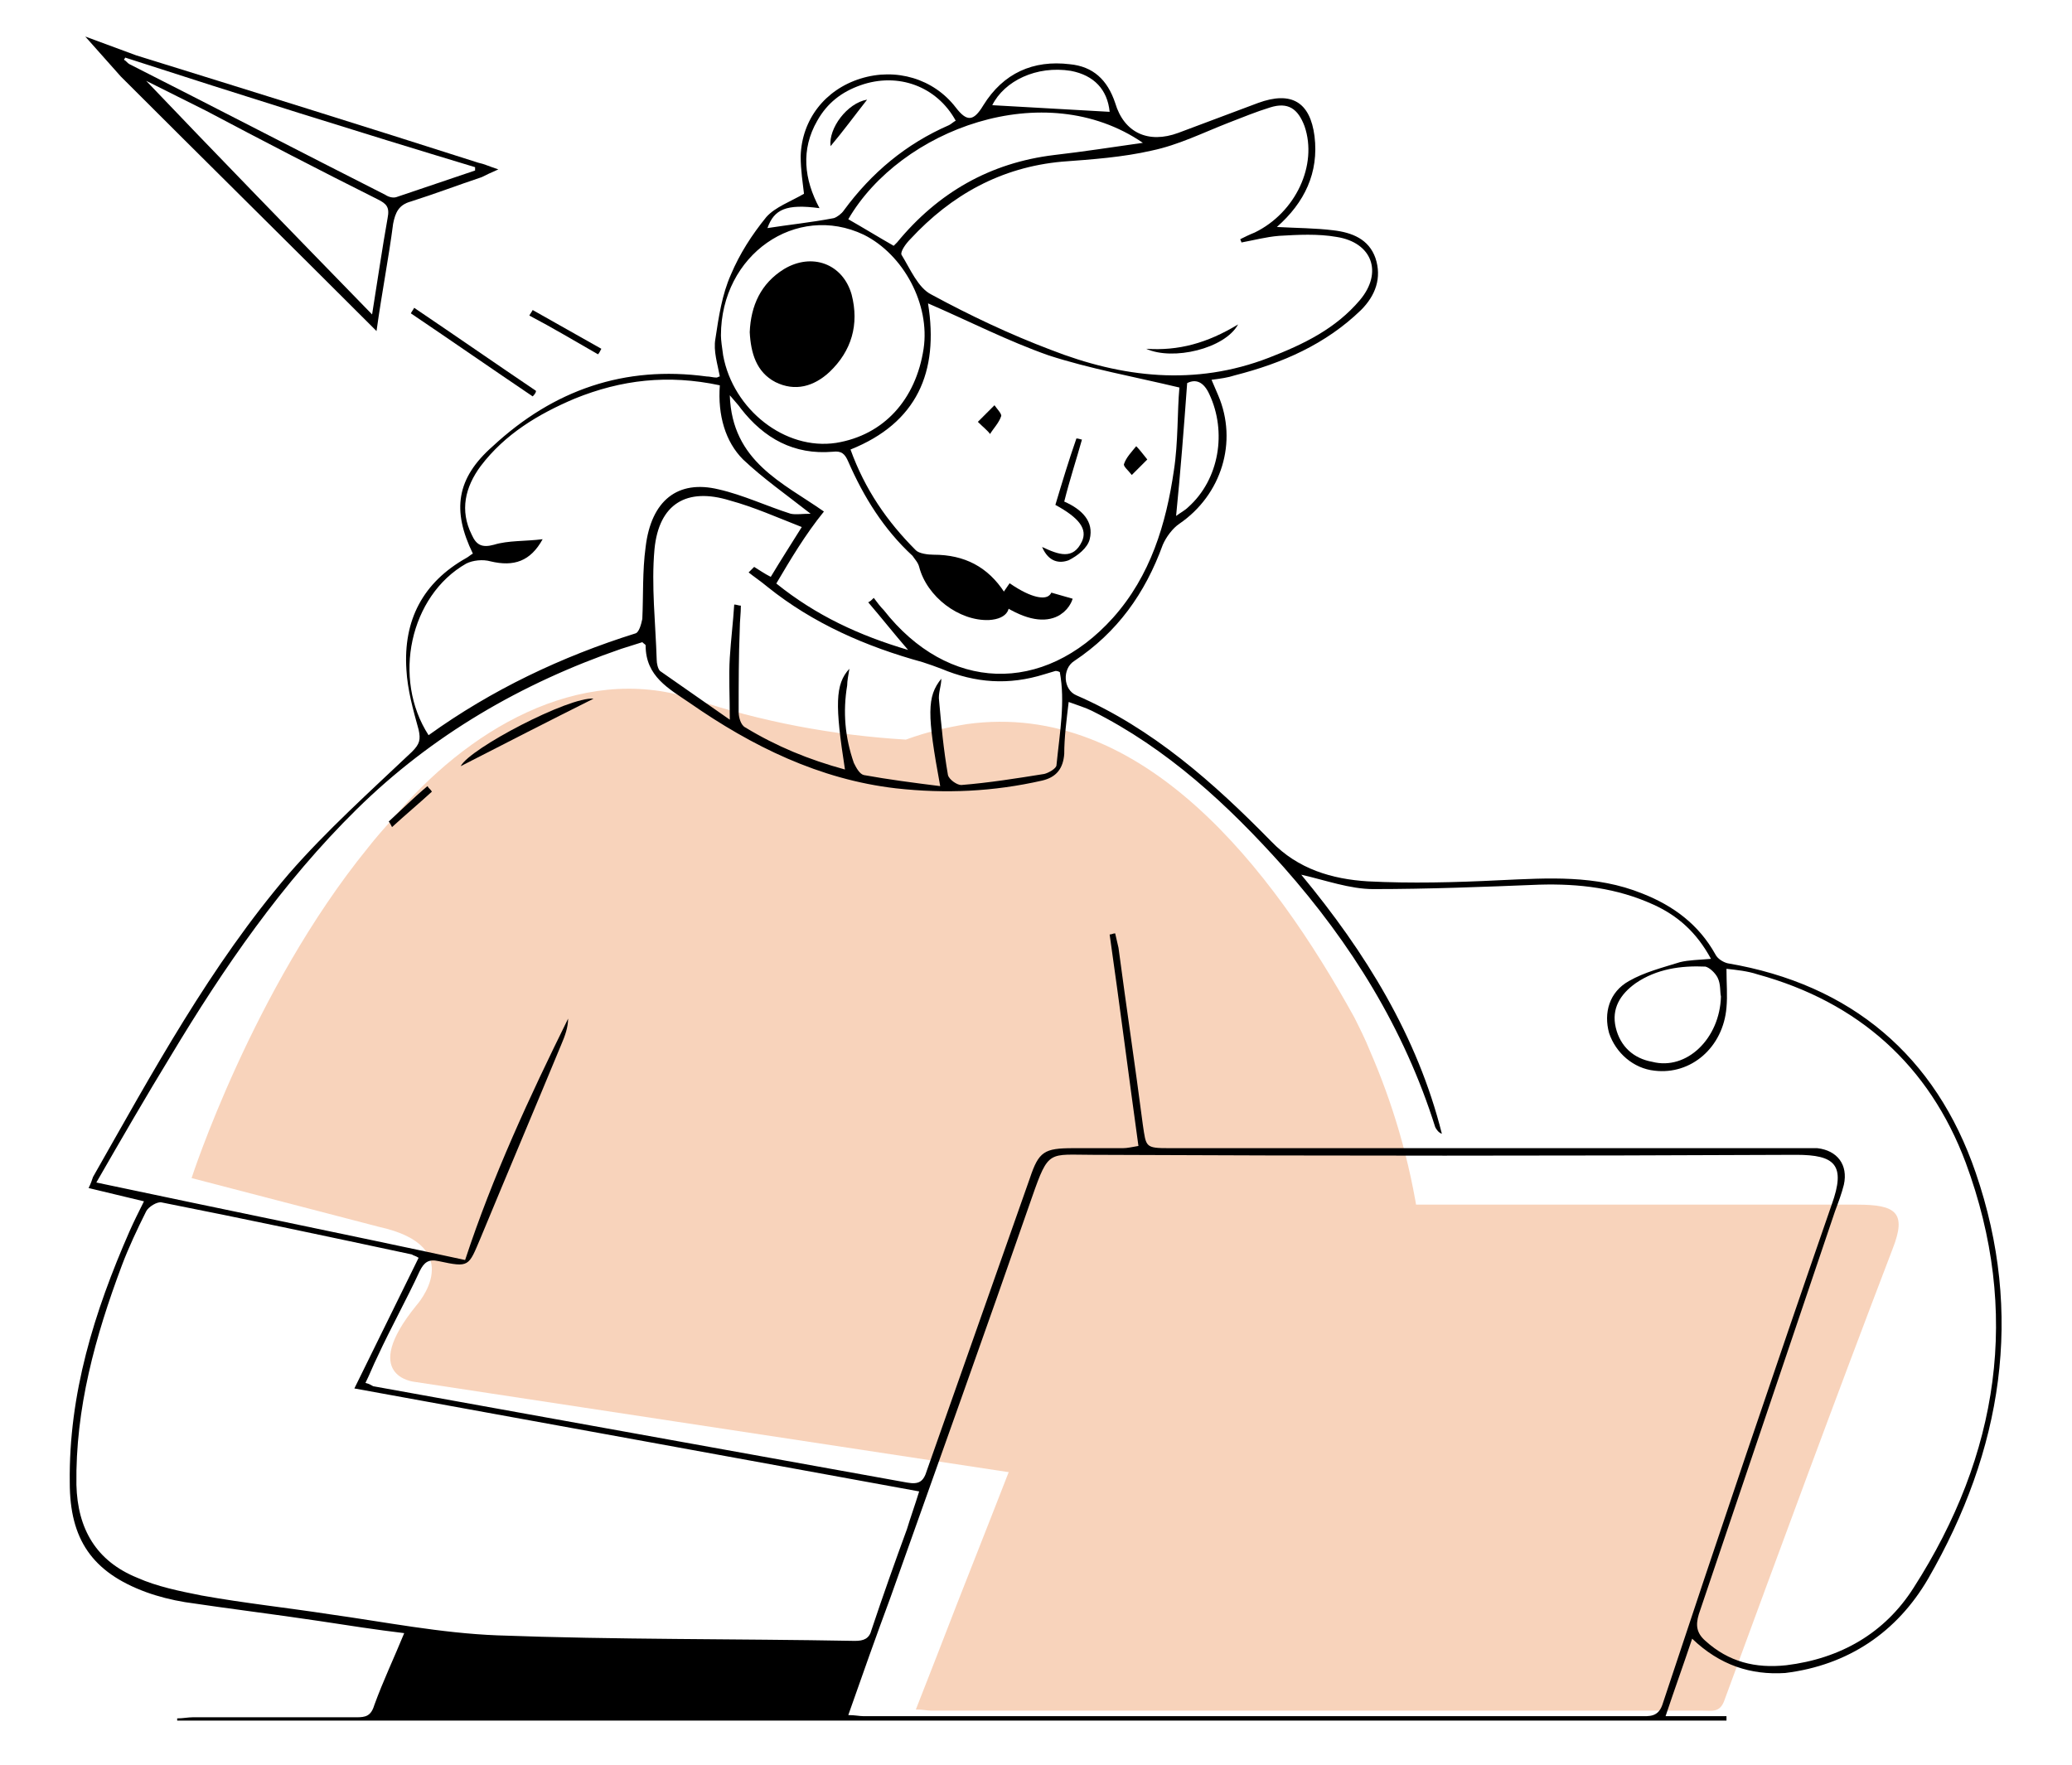 <?xml version="1.0" encoding="UTF-8"?> <!-- Generator: Adobe Illustrator 27.3.1, SVG Export Plug-In . SVG Version: 6.00 Build 0) --> <svg xmlns="http://www.w3.org/2000/svg" xmlns:xlink="http://www.w3.org/1999/xlink" version="1.1" id="Layer_1" x="0px" y="0px" viewBox="0 0 187.1 159.4" style="enable-background:new 0 0 187.1 159.4;" xml:space="preserve"> <style type="text/css"> .st0{fill:#F8D3BB;} .st1{fill:none;stroke:#000000;stroke-width:2;stroke-miterlimit:10;} </style> <g> <path class="st0" d="M17.3,106.4c0,0,5.5-17,15.9-29.8c0.7-0.9,1.5-1.8,2.3-2.7c6.5-7.8,16.7-14.1,27-10.8 c6.3,2.1,12.7,3.3,19.3,3.7c1.9-0.7,3.7-1.1,5.5-1.4c15.9-2.2,27.6,13.1,35,26.5c0.5,1,1,2,1.4,3c4,9.2,6.5,21,4.1,34.8l-1.6,8.6 l-88.8-13.5c0,0-5-0.5,0.2-6.9c0,0,4.8-5.3-3.4-7.1L17.3,106.4z"></path> <g> <path class="st0" d="M82.7,154.4c1.3-3.3,2.5-6.4,3.7-9.5c4.3-10.9,8.5-21.7,12.7-32.6c1.5-3.9,1.5-3.5,5.5-3.5 c21,0,42.1,0,63.1,0c3.5,0,4.5,0.7,3.2,4c-5.2,13.6-10.2,27.2-15.2,40.8c-0.4,1.1-1.1,0.9-2,0.9c-19.8,0-39.6,0-59.3,0 c-3.4,0-6.9,0-10.3,0C83.7,154.5,83.4,154.4,82.7,154.4z"></path> <path d="M12.3,5c10.3,3.2,20.6,6.4,30.9,9.7c0.5,0.1,0.9,0.3,1.8,0.6c-0.7,0.3-1.1,0.5-1.5,0.7c-2.1,0.7-4.2,1.5-6.4,2.2 c-1.1,0.3-1.4,1-1.6,2c-0.4,3.1-1,6.1-1.5,9.7c-7.9-7.9-15.6-15.5-23.1-23L7.7,3.3L12.3,5z M33.6,28.4c0.5-3.1,0.9-5.9,1.4-8.7 c0.2-1-0.1-1.3-0.9-1.7c-5.2-2.6-10.4-5.3-15.5-8c-2.2-1.1-4.4-2.2-5.4-2.7C19.3,13.7,26.3,20.9,33.6,28.4z M11.3,5.2 c0,0.1-0.1,0.1-0.1,0.2c0.2,0.1,0.3,0.3,0.5,0.4c7.7,3.9,15.4,7.9,23.1,11.8c0.3,0.2,0.7,0.3,1,0.2c2.4-0.8,4.7-1.6,7.1-2.4 c0-0.1,0-0.2,0-0.3C32.3,11.9,21.8,8.6,11.3,5.2z"></path> <path d="M152.8,148c-0.8,2.4-1.6,4.6-2.4,7c2,0,3.7,0,5.5,0c0,0.1,0,0.3,0,0.4c-46.6,0-93.3,0-139.9,0c0-0.1,0-0.2,0-0.2 c0.5,0,1-0.1,1.4-0.1c4.9,0,9.9,0,14.8,0c0.8,0,1.3-0.1,1.6-1.1c0.8-2.2,1.8-4.3,2.7-6.5c-2.5-0.3-5.1-0.7-7.7-1.1 c-4-0.6-8.1-1.1-12.1-1.7c-1.2-0.2-2.4-0.5-3.5-0.9c-4.9-1.8-6.9-4.8-6.9-9.9c-0.1-8,2.2-15.4,5.4-22.7c0.4-0.9,0.8-1.7,1.3-2.7 c-1.7-0.4-3.3-0.8-5-1.2c0.2-0.4,0.3-0.7,0.4-1c5.4-9.5,10.6-19.1,17.7-27.4c3.4-3.9,7.3-7.4,11.1-11c0.7-0.7,0.8-1.1,0.6-2 c-0.5-1.8-1-3.6-1.1-5.4c-0.3-4.5,1.5-7.9,5.4-10.1c0.2-0.1,0.4-0.3,0.6-0.4c-1.9-3.9-1.5-6.8,1.8-9.7C50,35.2,56.4,33,63.8,34 c0.3,0,0.6,0.1,0.9,0.1c0.1,0,0.2-0.1,0.3-0.1c-0.2-1.1-0.6-2.3-0.4-3.4c0.3-2,0.6-4,1.4-5.8c0.8-1.9,1.9-3.6,3.2-5.2 c0.8-0.9,2.2-1.4,3.4-2.1c-0.1-0.9-0.3-2.1-0.3-3.4c0.1-3.3,2.2-6,5.4-7c3.2-1,6.6,0,8.6,2.6c1,1.3,1.6,1.3,2.5-0.2 c1.8-2.9,4.5-4.1,7.8-3.7c2.1,0.2,3.4,1.4,4.1,3.5c0.8,2.7,3,3.7,5.7,2.7c2.4-0.9,4.8-1.8,7.2-2.7c3-1.1,4.7-0.1,5.1,3 c0.4,3.3-0.9,6-3.4,8.2c1.8,0.1,3.5,0.1,5.1,0.3c1.7,0.2,3.2,0.8,3.8,2.5c0.6,1.8,0,3.4-1.3,4.7c-3.2,3.1-7.1,4.8-11.4,5.9 c-0.6,0.2-1.3,0.3-2.1,0.4c0.2,0.5,0.4,0.9,0.6,1.4c1.8,4.2,0.3,9-3.5,11.6c-0.6,0.4-1.2,1.2-1.5,1.9c-1.6,4.4-4.1,7.9-8,10.5 c-1.1,0.7-1,2.6,0.2,3.1c6.9,3,12.4,7.9,17.6,13.2c2.4,2.5,5.5,3.4,8.7,3.6c3.9,0.2,7.9,0.1,11.9-0.1c4.4-0.2,8.7-0.5,12.9,1.2 c2.8,1.1,5.1,2.8,6.6,5.5c0.2,0.4,0.7,0.7,1.1,0.8c11.2,1.9,18.8,8.4,22.4,18.9c4.4,12.8,2.4,25.1-4.3,36.7 c-2.8,4.8-7.2,7.8-12.9,8.5C158.1,151.3,155.3,150.4,152.8,148z M8.7,106.8c11.3,2.4,22.2,4.6,33.3,7c2.5-7.6,5.8-14.7,9.3-21.8 c0,0.8-0.3,1.6-0.6,2.3c-2.4,5.8-4.9,11.7-7.3,17.5c-1.1,2.6-1,2.7-3.8,2.1c-0.9-0.2-1.3,0.1-1.7,0.9c-1.2,2.6-2.6,5.1-3.8,7.7 c-0.4,0.8-0.7,1.6-1.1,2.4c0.4,0.1,0.5,0.2,0.7,0.3c16.1,2.9,32.1,5.8,48.2,8.7c1.1,0.2,1.5-0.1,1.8-1.1 c3.1-8.8,6.2-17.6,9.3-26.4c0.8-2.4,1.3-2.7,3.9-2.7c1.5,0,3,0,4.5,0c0.4,0,0.8-0.1,1.4-0.2c-0.9-6.5-1.7-12.8-2.6-19.1 c0.2,0,0.3-0.1,0.5-0.1c0.1,0.4,0.2,0.9,0.3,1.3c0.7,5.3,1.5,10.6,2.2,16c0.3,2,0.2,2.1,2.4,2.1c18.9,0,37.9,0,56.8,0 c0.6,0,1.1,0,1.7,0c1.8,0.2,2.8,1.5,2.4,3.3c-0.2,0.8-0.5,1.6-0.8,2.4c-4.1,12.1-8.2,24.3-12.3,36.4c-0.3,1-0.2,1.7,0.6,2.4 c2.1,1.9,4.5,2.5,7.3,2.2c4.9-0.6,8.9-2.9,11.5-7c7.7-12,9.7-24.9,4.7-38.4c-3.3-8.8-9.7-14.5-18.8-17c-0.9-0.3-1.9-0.4-2.8-0.5 c0,1.3,0.1,2.4,0,3.5c-0.3,3.6-3.2,6.1-6.5,5.7c-1.9-0.2-3.5-1.6-4.1-3.4c-0.5-1.8,0-3.7,1.8-4.7c1.4-0.8,3-1.2,4.6-1.7 c0.8-0.2,1.7-0.2,2.8-0.3c-1.3-2.4-3-3.9-5.2-4.9c-3.3-1.5-6.7-1.9-10.3-1.8c-5,0.2-10,0.4-15,0.4c-2.1,0-4.3-0.8-6.5-1.3 c5.8,7,10.5,14.6,12.7,23.4c-0.3-0.1-0.5-0.4-0.6-0.6c-2.8-8.9-7.6-16.6-13.7-23.5c-5-5.6-10.5-10.7-17.3-14.1 c-0.6-0.3-1.3-0.5-2.1-0.8c-0.2,1.7-0.4,3.2-0.4,4.7c-0.1,1.3-0.7,2.1-2,2.4c-4.4,1-8.7,1.2-13.2,0.7c-6.9-0.8-13-3.8-18.6-7.7 c-1.9-1.3-4-2.4-4-5.2c0-0.1-0.1-0.1-0.3-0.3c-0.6,0.2-1.3,0.4-1.9,0.6c-9,3.1-17.1,7.8-23.9,14.5c-6.7,6.6-12,14.3-16.8,22.3 C13.2,99,11,102.8,8.7,106.8z M76.6,154.9c0.6,0,1,0.1,1.4,0.1c3.5,0,6.9,0,10.4,0c19.9,0,39.8,0,59.7,0c0.8,0,1.6,0.1,2-1 c5-15.1,10.1-30.2,15.3-45.2c1.3-3.6,0.3-4.5-3.2-4.5c-21.2,0.1-42.3,0.1-63.5,0c-4,0-4-0.5-5.5,3.8c-4.2,12.1-8.5,24.1-12.8,36.2 C79.1,147.8,77.9,151.2,76.6,154.9z M83,134.7c-17-3.1-33.9-6.2-51-9.3c2-4.1,3.9-7.9,5.8-11.8c-0.3-0.2-0.5-0.2-0.6-0.3 c-7.5-1.6-15-3.2-22.6-4.7c-0.4-0.1-1.2,0.4-1.4,0.8c-0.8,1.6-1.6,3.3-2.2,4.9c-2.4,6.4-4.2,12.9-4.1,19.8c0.1,4,1.8,6.9,5.5,8.4 c1.8,0.8,3.8,1.2,5.8,1.6c3.9,0.7,7.7,1.1,11.6,1.7c5,0.7,10,1.7,15.1,1.9c10.7,0.4,21.5,0.3,32.3,0.5c0.8,0,1.3-0.2,1.5-1 c1-3,2.1-6.1,3.2-9.1C82.2,137.1,82.6,136,83,134.7z M70.1,52.7c3.6,2.9,7.5,4.7,11.9,6c-1.3-1.5-2.4-2.9-3.6-4.3 c0.2-0.1,0.3-0.2,0.5-0.4c0.3,0.4,0.6,0.8,0.9,1.1c5.8,7.4,14.4,7.7,20.7,0.7c3.4-3.8,4.8-8.5,5.5-13.3c0.4-2.6,0.3-5.3,0.5-7.5 c-4.2-1-8.1-1.7-11.8-2.9c-3.7-1.3-7.2-3.1-10.9-4.7c1,6.2-1,10.8-7,13.2c1.3,3.6,3.3,6.5,5.9,9.1c0.3,0.3,1.1,0.4,1.6,0.4 c2.8,0,4.9,1.1,6.4,3.4c0.9,1.4,0.3,2.4-1.4,2.5c-2.7,0.1-5.6-2.1-6.3-4.8c-0.1-0.4-0.4-0.7-0.6-1c-2.6-2.4-4.4-5.3-5.8-8.5 c-0.3-0.7-0.6-1-1.4-0.9c-3.5,0.3-6.2-1.2-8.3-3.9c-0.2-0.3-0.5-0.6-1-1.2c0.2,6,4.8,7.9,8.5,10.5C72.7,48.3,71.4,50.5,70.1,52.7z M112.1,21.9c0-0.1-0.1-0.2-0.1-0.3c0.4-0.2,0.8-0.4,1.3-0.6c3.7-1.8,5.7-6.1,4.5-9.6c-0.6-1.6-1.5-2.2-3.1-1.7 c-1.3,0.4-2.5,0.9-3.8,1.4c-2.3,0.9-4.5,2-6.9,2.5c-2.6,0.6-5.4,0.8-8.1,1c-5.5,0.5-10,3-13.7,7c-0.4,0.4-0.9,1.1-0.8,1.4 c0.8,1.3,1.5,3,2.7,3.6c3.5,1.9,7.1,3.6,10.8,5c6.4,2.5,13,3.3,19.7,0.7c3.1-1.2,6-2.6,8.2-5.2c2.1-2.5,1.1-5.2-2.1-5.7 c-1.7-0.3-3.5-0.2-5.2-0.1C114.3,21.4,113.2,21.7,112.1,21.9z M65,34.8c-4.7-1-8.9-0.5-13.1,1.2c-3.3,1.4-6.3,3.2-8.5,6.1 c-1.4,1.9-1.9,4-0.8,6.2c0.4,0.9,0.9,1.2,2,0.9c1.3-0.4,2.8-0.3,4.4-0.5c-1.1,2-2.6,2.5-4.7,2c-0.7-0.2-1.6-0.1-2.2,0.2 c-5.1,2.9-6.7,10.4-3.4,15.5c5.7-4.1,12-7.1,18.7-9.2c0.3-0.1,0.5-0.8,0.6-1.3c0.1-2.1,0-4.3,0.3-6.5c0.5-4.2,2.9-6.1,6.6-5.2 c2.2,0.5,4.3,1.5,6.5,2.2c0.5,0.1,1,0,1.8,0c-2.3-1.8-4.3-3.2-6.1-4.9C65.5,39.9,64.8,37.5,65,34.8z M95.7,60.7 c-0.2-0.1-0.3-0.1-0.4-0.1c-0.3,0.1-0.7,0.2-1,0.3c-3.2,1-6.2,0.8-9.3-0.5c-0.5-0.2-1.1-0.4-1.7-0.6c-5.1-1.4-9.9-3.5-14-6.8 c-0.6-0.5-1.2-0.9-1.7-1.3c0.2-0.2,0.3-0.3,0.5-0.5c0.5,0.3,0.9,0.6,1.5,0.9c0.9-1.5,1.8-2.9,2.8-4.5c-2.3-0.9-4.3-1.8-6.5-2.4 c-3.9-1.2-6.4,0.3-6.8,4.4c-0.3,3.3,0.1,6.7,0.2,10c0,0.3,0.1,0.8,0.3,1c2,1.4,4,2.8,6.3,4.4c0-2.2-0.1-3.9,0-5.6 c0.1-1.6,0.3-3.2,0.4-4.8c0.2,0,0.4,0.1,0.6,0.1c0,0.7-0.1,1.4-0.1,2.1c-0.1,2.5-0.1,5-0.1,7.5c0,0.5,0.2,1.2,0.6,1.4 c2.8,1.7,5.7,2.9,9,3.8c-0.9-5.8-0.9-7.7,0.4-9.1c-0.1,0.6-0.2,1.1-0.2,1.5c-0.4,2.4-0.2,4.7,0.6,7c0.2,0.4,0.5,1,0.9,1.1 c2.2,0.4,4.5,0.7,6.9,1c-1.2-6.5-1.2-8.1,0.1-9.7c0,0.7-0.3,1.3-0.2,2c0.2,2.2,0.4,4.4,0.8,6.7c0.1,0.4,0.8,0.9,1.2,0.9 c2.5-0.2,5-0.6,7.5-1c0.4-0.1,1.1-0.5,1.1-0.8C95.7,66.1,96.2,63.4,95.7,60.7z M65.1,30.3c0,0.4,0.1,1.1,0.2,1.8 c0.9,4.9,5.6,8.6,10.2,7.9c4.3-0.7,7.2-3.9,7.9-8.5c0.6-4-1.8-8.5-5.4-10.3C71.9,18.3,65.1,23,65.1,30.3z M76.6,19.8 c1.4,0.8,2.7,1.6,4.1,2.4c0.1-0.1,0.2-0.2,0.3-0.3c3.7-4.5,8.4-7.2,14.2-7.9c2.6-0.3,5.2-0.7,8-1.1C94.3,6.8,81.3,11.7,76.6,19.8z M69.3,20.6c1.9-0.3,3.9-0.5,6-0.9c0.3-0.1,0.7-0.4,0.9-0.7c2.5-3.4,5.6-6,9.5-7.7c0.2-0.1,0.4-0.3,0.6-0.4 c-1.7-3.1-5.2-4.4-8.6-3.2c-1.7,0.6-3,1.6-3.9,3.2c-1.5,2.6-1.2,5.3,0.2,7.9C71,18.4,69.9,18.9,69.3,20.6z M155.4,90 c-0.1-0.4,0-1.1-0.3-1.7c-0.2-0.4-0.7-0.9-1.1-1c-2.2-0.1-4.4,0.2-6.3,1.5c-1.4,1-2.2,2.3-1.8,4c0.4,1.7,1.6,2.8,3.3,3.1 C152.3,96.7,155.3,93.8,155.4,90z M106.2,46.6c0.4-0.3,0.8-0.5,1.1-0.8c2.8-2.5,3.5-6.8,1.9-10.2c-0.5-1.1-1.2-1.4-2-1 C106.9,38.7,106.6,42.6,106.2,46.6z M89.6,9.5c3.5,0.2,7,0.4,10.6,0.6c-0.2-2-1.4-3.3-3.5-3.7C93.6,5.9,90.7,7.3,89.6,9.5z"></path> <path d="M48.1,35.8c-3.7-2.5-7.3-5-11-7.5c0.1-0.2,0.2-0.3,0.3-0.5c3.7,2.5,7.3,5,11,7.5C48.4,35.5,48.2,35.7,48.1,35.8z"></path> <path d="M48.1,28c2.1,1.2,4.1,2.3,6.2,3.5c-0.1,0.2-0.2,0.4-0.3,0.5c-2.1-1.2-4.1-2.4-6.2-3.5C47.9,28.3,48,28.2,48.1,28z"></path> <path d="M41.6,69.2c0.8-1.6,9.8-6.3,12-6.1C49.6,65.1,45.5,67.2,41.6,69.2z"></path> <path d="M35.1,74.2c1.2-1.1,2.3-2.2,3.5-3.2c0.1,0.2,0.3,0.3,0.4,0.5c-1.2,1.1-2.4,2.1-3.6,3.2C35.3,74.5,35.2,74.3,35.1,74.2z"></path> <path d="M96.1,45.3c1.6,0.7,2.7,1.8,2.3,3.4c-0.2,0.8-1.1,1.5-1.9,1.9c-0.8,0.3-1.8,0.2-2.4-1.2c1.5,0.7,2.8,1.2,3.6-0.5 c0.5-1.1-0.2-2.1-2.4-3.3c0.6-2,1.2-4,1.9-6c0.2,0,0.4,0.1,0.5,0.1C97.2,41.5,96.6,43.3,96.1,45.3z"></path> <path d="M103.6,41.5c-0.6,0.6-1,1-1.4,1.4c-0.3-0.4-0.8-0.8-0.7-1c0.2-0.6,0.7-1.1,1.1-1.6C102.9,40.6,103.2,41,103.6,41.5z"></path> <path d="M88.3,38.1c0.6-0.6,1.1-1.1,1.5-1.5c0.2,0.3,0.7,0.8,0.6,1c-0.2,0.6-0.7,1.1-1,1.6C89.2,38.9,88.8,38.6,88.3,38.1z"></path> <path d="M103.5,31.5c2.9,0.2,5.5-0.5,8.3-2.2C110.6,31.5,105.9,32.6,103.5,31.5z"></path> <path d="M67.7,30c0.1-2.4,1-4.4,3.1-5.7c2.5-1.5,5.3-0.5,6.1,2.3c0.7,2.7,0,5.1-2,7c-1.4,1.3-3.1,1.8-4.9,0.9 C68.3,33.6,67.8,31.9,67.7,30z"></path> <path d="M78.3,9c-1.1,1.4-2.2,2.9-3.3,4.2C74.8,11.6,76.5,9.3,78.3,9z"></path> </g> <path class="st1" d="M95.9,53.8c0,0-0.8,2.8-5.3-0.3"></path> </g> </svg> 